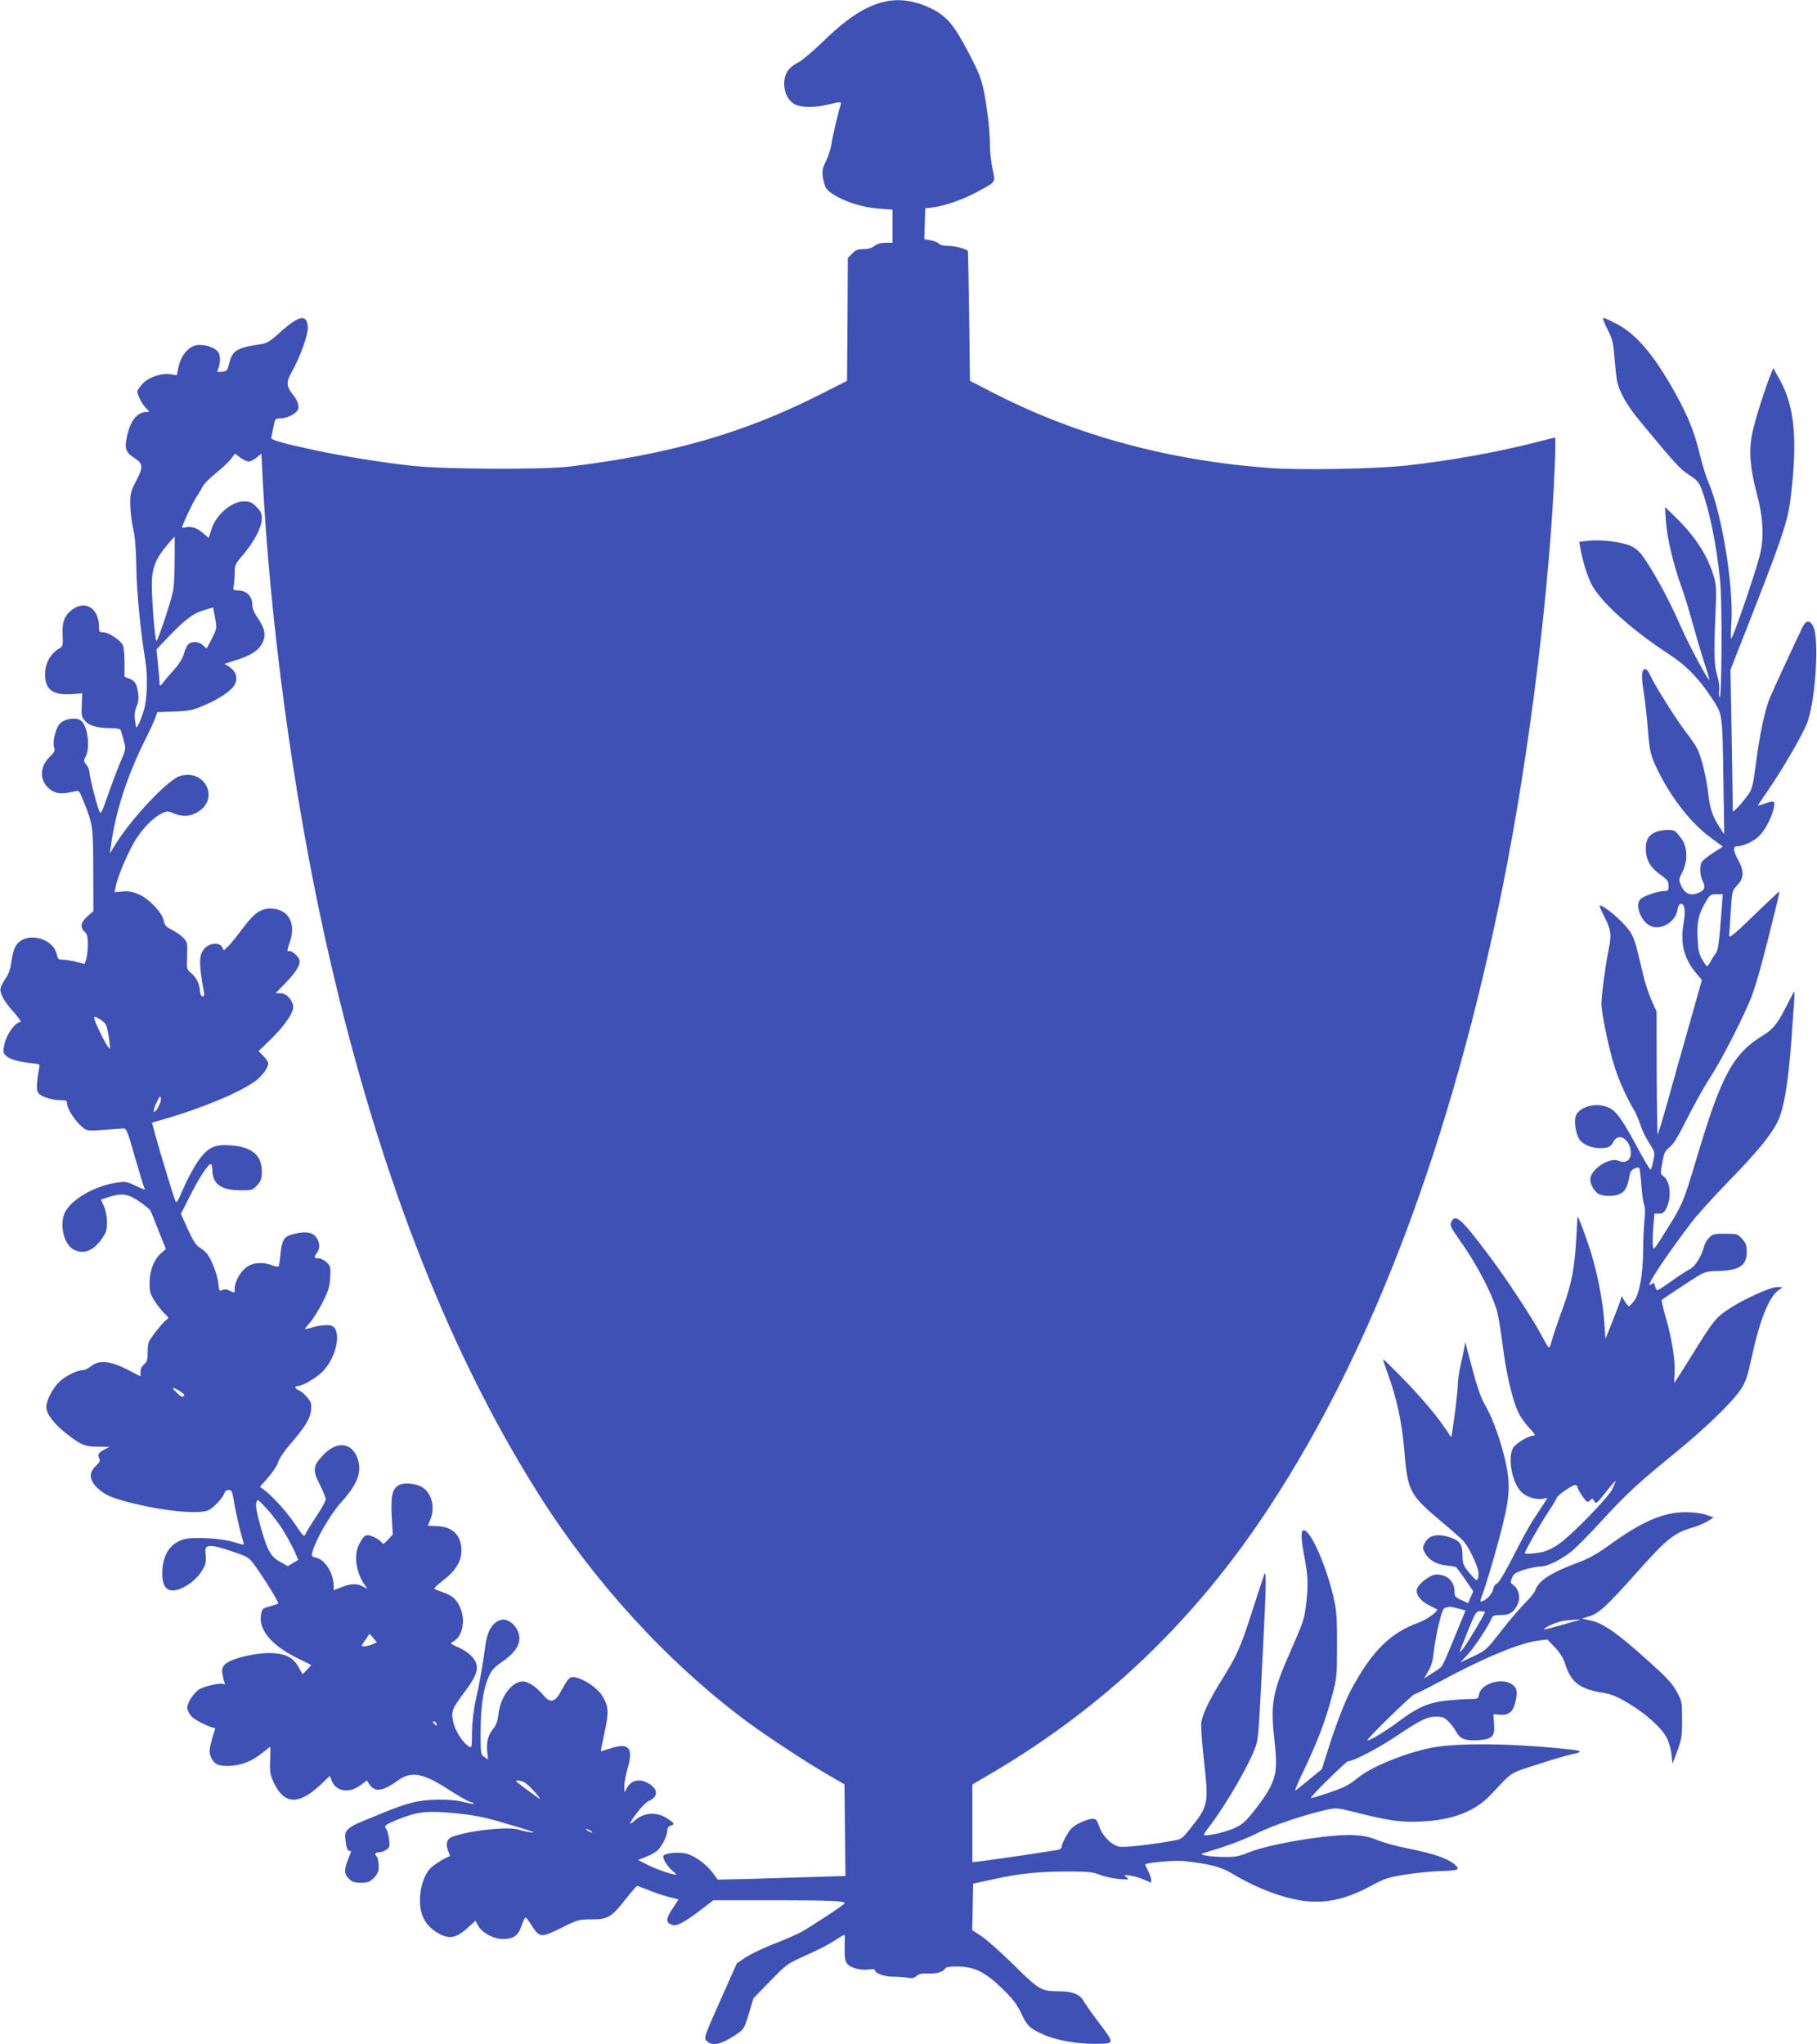 <?xml version="1.0" standalone="no"?>
<!DOCTYPE svg PUBLIC "-//W3C//DTD SVG 20010904//EN"
 "http://www.w3.org/TR/2001/REC-SVG-20010904/DTD/svg10.dtd">
<svg version="1.0" xmlns="http://www.w3.org/2000/svg"
 width="1138pt" height="1280pt" viewBox="0 0 1138 1280"
 preserveAspectRatio="xMidYMid meet">
<g transform="translate(0,1280) scale(0.1,-0.1)"
fill="#3f51b5" stroke="none">
<path d="M5539 12789 c-117 -27 -230 -100 -378 -243 -64 -62 -134 -122 -156
-134 -62 -31 -87 -64 -93 -120 -5 -61 19 -117 62 -143 38 -23 125 -25 211 -4
80 19 89 19 80 -2 -12 -32 -53 -207 -59 -253 -4 -25 -18 -68 -31 -95 -28 -54
-30 -76 -14 -139 8 -34 19 -48 59 -74 69 -45 187 -82 286 -89 l84 -6 0 -103 0
-104 -44 0 c-28 0 -52 -7 -69 -20 -16 -13 -40 -20 -69 -20 -35 0 -50 -6 -71
-28 l-27 -28 -2 -384 -3 -385 -180 -91 c-474 -239 -935 -370 -1560 -446 -169
-20 -787 -17 -985 5 -196 22 -425 59 -605 97 -221 48 -281 65 -276 81 2 8 9
38 14 67 10 51 11 52 46 52 39 0 98 31 107 55 10 24 -3 59 -36 100 -37 47 -38
75 -1 139 53 95 102 233 99 278 -6 84 -54 75 -176 -35 -57 -52 -81 -67 -115
-72 -156 -23 -181 -39 -202 -122 -11 -44 -15 -48 -45 -51 -28 -3 -32 -1 -25
15 15 33 17 81 5 103 -15 28 -68 50 -121 50 -59 0 -112 -56 -130 -134 l-12
-56 -37 6 c-58 10 -142 -19 -179 -61 -17 -20 -31 -40 -31 -46 0 -22 30 -80 54
-104 23 -22 23 -25 6 -25 -60 0 -101 -49 -124 -150 -18 -77 -10 -103 47 -139
54 -35 55 -56 10 -142 -35 -68 -38 -78 -37 -153 1 -45 9 -112 19 -151 11 -48
17 -124 19 -245 3 -157 26 -392 56 -575 17 -103 12 -245 -10 -316 -11 -35 -26
-75 -34 -88 -13 -24 -14 -23 -20 25 -5 35 -3 60 9 88 12 28 15 53 10 85 -9 61
-18 76 -55 91 l-30 12 0 90 c0 49 -5 98 -11 109 -16 31 -89 79 -121 79 -25 0
-28 3 -28 34 0 112 -80 168 -161 113 -53 -35 -71 -79 -67 -163 3 -68 2 -72
-23 -86 -49 -29 -83 -85 -86 -146 -7 -105 42 -147 162 -139 l70 5 -3 -73 c-3
-64 -1 -75 20 -99 26 -31 77 -45 160 -46 31 0 59 -4 62 -9 3 -4 12 -34 20 -65
15 -56 15 -57 -16 -129 -17 -39 -53 -133 -79 -207 -45 -130 -48 -134 -59 -105
-18 46 -60 215 -60 240 0 13 -9 33 -19 46 -17 22 -18 26 -4 52 28 55 13 186
-27 222 -29 26 -107 16 -136 -18 -27 -31 -47 -117 -35 -149 7 -19 2 -29 -30
-60 -66 -64 -61 -157 11 -206 35 -24 73 -26 151 -7 24 6 27 2 56 -72 55 -137
56 -151 57 -423 l1 -255 -37 -33 c-43 -39 -48 -70 -18 -97 16 -14 20 -31 20
-80 0 -34 -5 -75 -10 -92 l-11 -30 -52 14 c-28 7 -66 13 -83 13 -26 0 -32 4
-37 28 -23 117 -210 153 -262 52 -9 -17 -19 -59 -24 -93 -5 -42 -16 -75 -34
-101 -15 -22 -30 -50 -33 -62 -8 -32 19 -83 83 -153 31 -35 48 -61 40 -61 -29
0 -85 -76 -98 -134 -11 -49 -10 -58 5 -74 20 -23 74 -40 156 -49 60 -6 62 -7
55 -32 -3 -14 -9 -52 -12 -84 -4 -46 -2 -62 11 -76 19 -21 87 -41 140 -41 31
0 36 -3 36 -23 0 -29 51 -108 93 -143 31 -26 34 -27 132 -20 55 4 111 8 124 9
23 2 27 -7 76 -179 29 -100 55 -186 59 -193 10 -15 6 -15 -60 16 -56 25 -61
26 -129 14 -131 -22 -272 -106 -309 -185 -35 -75 -6 -200 55 -231 62 -33 125
-8 178 69 26 37 31 54 31 103 0 35 -8 74 -19 99 l-19 42 50 16 c82 26 116 21
188 -26 34 -24 67 -50 71 -58 5 -8 29 -66 53 -129 l45 -113 -28 -24 c-45 -38
-74 -109 -74 -185 -1 -57 3 -72 31 -115 17 -27 45 -63 61 -78 30 -28 30 -30
11 -43 -11 -8 -41 -42 -67 -76 -45 -58 -48 -66 -48 -122 0 -50 -4 -63 -22 -78
-14 -12 -23 -29 -23 -47 l0 -29 -80 41 c-105 55 -181 63 -227 24 -17 -14 -41
-26 -54 -26 -36 -1 -110 -37 -147 -73 -42 -40 -82 -117 -82 -158 0 -44 51
-110 135 -174 86 -66 109 -75 193 -75 l67 -1 -30 -16 c-39 -20 -46 -33 -34
-55 8 -15 4 -25 -20 -47 -45 -42 -43 -88 7 -137 46 -45 92 -66 224 -98 210
-52 422 -70 477 -42 33 18 86 76 96 105 8 26 42 28 49 3 3 -9 10 -46 16 -82
11 -64 45 -204 56 -233 5 -13 -5 -12 -58 5 -78 25 -255 35 -315 19 -87 -24
-135 -98 -137 -210 -1 -73 21 -111 65 -111 58 0 147 60 186 127 21 36 25 53
21 93 -4 42 -2 50 14 56 25 8 67 -2 171 -38 86 -30 88 -32 134 -97 72 -103
142 -220 135 -224 -4 -2 -28 -10 -54 -17 -45 -12 -47 -14 -54 -56 -13 -92 67
-187 223 -265 48 -24 89 -44 91 -45 2 -1 -10 -15 -25 -30 l-28 -29 -25 45
c-32 57 -75 81 -153 87 -98 8 -264 -30 -306 -68 -18 -17 -22 -30 -19 -58 3
-20 9 -45 13 -55 5 -13 5 -17 -2 -13 -19 12 -125 -12 -160 -35 -18 -13 -43
-43 -55 -66 -19 -41 -20 -46 -5 -77 11 -24 33 -41 78 -64 34 -17 69 -31 77
-31 10 0 12 -5 7 -17 -5 -10 -15 -44 -23 -75 -12 -48 -12 -63 -2 -89 21 -49
50 -62 128 -57 74 6 132 30 199 84 23 19 43 34 45 34 2 0 2 -38 0 -84 -3 -74
0 -91 23 -140 64 -136 154 -141 288 -17 l63 60 11 -29 c26 -68 106 -83 177
-32 l44 32 16 -25 c33 -50 84 -43 177 24 85 62 157 49 322 -58 59 -38 118 -72
133 -75 14 -4 24 -9 22 -12 -3 -2 -32 3 -64 11 -83 22 -231 20 -324 -4 -41
-10 -118 -37 -170 -59 -52 -22 -120 -49 -151 -62 -31 -12 -67 -32 -79 -45 -19
-20 -21 -30 -15 -79 5 -40 12 -56 22 -56 11 0 13 -5 8 -17 -42 -98 -43 -125
-10 -158 19 -20 34 -25 75 -25 44 0 56 5 81 29 16 16 29 40 30 53 2 41 -3 73
-12 82 -15 16 -10 26 14 26 12 0 33 7 46 16 21 15 23 22 18 66 -4 28 -12 57
-18 64 -17 20 -7 28 81 63 116 46 178 53 349 36 115 -11 179 -23 301 -59 179
-52 227 -69 165 -59 -22 3 -50 10 -63 14 -62 24 -324 -5 -425 -46 -28 -12 -37
-45 -21 -84 8 -19 13 -35 12 -35 -40 -14 -106 -57 -128 -82 -36 -42 -60 -119
-60 -196 0 -98 42 -168 125 -210 67 -35 108 -23 192 55 l31 29 16 -30 c23 -45
95 -84 155 -85 59 -1 93 19 110 65 34 88 27 87 71 19 50 -77 59 -77 192 -11
96 48 104 50 182 50 103 0 125 13 213 125 37 47 70 85 73 85 4 0 35 -12 71
-26 35 -15 92 -34 126 -43 l63 -16 -39 -59 c-44 -65 -42 -90 5 -102 26 -7 81
24 196 113 l56 43 380 0 c356 0 442 -4 442 -19 -1 -8 -202 -141 -270 -179 -30
-16 -109 -51 -175 -76 -66 -26 -145 -64 -175 -84 l-55 -37 -104 -233 c-100
-225 -103 -234 -86 -252 33 -36 89 -25 181 36 53 35 54 37 84 133 l29 97 103
106 c94 98 111 111 193 148 130 59 167 78 224 115 28 19 51 31 52 27 0 -4 0
-41 -1 -83 -1 -60 3 -80 17 -98 21 -26 91 -43 141 -34 21 3 32 1 32 -6 0 -19
65 -41 117 -40 26 0 65 -2 86 -6 29 -6 42 -3 58 11 15 13 33 17 74 15 53 -2
93 10 107 34 5 7 33 11 80 10 102 -2 168 -35 275 -138 64 -62 90 -95 117 -151
40 -84 51 -95 136 -135 78 -36 212 -61 324 -60 130 1 130 -3 31 129 -48 63
-93 128 -101 143 -21 38 -70 57 -151 57 -112 0 -122 6 -282 163 -80 79 -172
161 -204 182 l-58 38 3 145 3 146 125 27 c160 36 285 49 469 49 123 0 154 -3
200 -21 30 -11 84 -23 120 -26 62 -5 65 -4 46 11 -19 15 -18 16 25 10 37 -6
80 -20 123 -42 14 -7 7 34 -13 73 -11 21 -19 39 -17 40 17 12 188 26 238 21
161 -18 233 -36 299 -75 96 -57 176 -95 260 -125 233 -84 396 -73 609 40 96
52 115 58 226 75 66 11 166 20 222 22 106 2 120 9 86 39 -46 40 -133 70 -298
103 -69 13 -153 37 -187 51 -47 20 -85 28 -148 32 -152 7 -519 -53 -658 -108
-60 -25 -88 -30 -150 -29 -84 0 -166 13 -142 21 8 3 67 22 131 42 63 20 160
59 215 87 94 47 280 110 426 144 67 15 69 15 185 -14 210 -53 287 -64 413 -58
197 8 340 64 439 170 136 145 112 130 286 186 88 29 183 57 210 63 87 18 80
25 -37 36 -351 36 -678 38 -838 6 -163 -33 -379 -122 -455 -187 -22 -19 -58
-43 -80 -54 -38 -20 -196 -73 -215 -73 -5 0 43 52 107 115 64 63 120 115 125
115 32 0 179 76 287 147 165 111 209 133 267 133 39 0 51 -5 78 -33 17 -18 39
-47 48 -65 22 -41 58 -55 135 -50 89 6 107 24 100 103 l-4 60 38 -3 c54 -6 84
16 98 72 17 69 14 92 -15 115 -62 49 -197 10 -211 -60 -5 -28 -8 -29 -62 -29
-31 0 -96 -5 -146 -10 -109 -13 -177 -42 -292 -128 -87 -65 -191 -128 -199
-120 -6 7 282 288 295 288 6 0 78 36 160 80 271 147 503 243 616 256 l56 7 47
-49 c33 -34 52 -66 65 -105 35 -112 91 -156 227 -178 61 -10 92 -22 168 -67
111 -66 213 -158 243 -221 12 -25 25 -71 28 -102 l6 -56 30 80 c27 72 30 92
30 195 0 112 -1 117 -34 177 -27 51 -63 89 -187 200 -186 167 -272 227 -349
244 l-57 13 46 14 c62 20 107 62 286 262 200 225 243 259 360 294 30 8 72 26
94 39 l39 24 -48 17 c-30 10 -80 16 -129 16 -140 0 -275 -59 -484 -211 -61
-45 -122 -79 -175 -99 -186 -69 -263 -119 -282 -181 -4 -12 -33 -47 -64 -78
-31 -31 -99 -110 -150 -176 -91 -117 -95 -120 -174 -158 l-82 -38 46 48 c40
42 136 187 154 234 4 11 19 15 54 15 56 -1 85 19 108 72 17 40 4 93 -29 116
-19 13 -20 18 -8 45 10 26 23 34 77 51 36 11 81 20 100 20 42 0 118 36 190 90
28 22 114 108 191 192 159 174 230 239 462 428 189 154 361 320 413 400 30 45
42 80 68 200 50 233 107 374 166 419 l28 20 -34 1 c-42 0 -212 -76 -303 -137
-82 -54 -98 -74 -232 -291 -59 -94 -108 -172 -110 -172 -1 0 0 29 2 64 5 78
-18 220 -57 352 -16 54 -26 101 -23 104 43 30 197 133 233 153 35 21 60 27
105 27 145 2 194 32 194 120 0 40 -5 56 -29 82 -27 30 -32 32 -104 32 -66 1
-78 -2 -100 -22 -14 -13 -28 -36 -32 -50 -17 -68 -57 -133 -93 -151 -20 -10
-72 -44 -115 -75 -43 -31 -82 -56 -87 -56 -4 0 -11 12 -14 26 -6 21 -9 24 -21
14 -58 -48 68 147 245 380 35 47 142 165 236 262 178 182 264 287 307 373 40
80 67 244 87 515 5 80 13 181 16 225 3 44 4 78 1 75 -3 -3 -22 -39 -43 -80
-56 -113 -88 -155 -146 -190 -196 -120 -266 -248 -427 -790 -77 -258 -84 -273
-182 -430 -81 -130 -84 -134 -87 -100 -2 19 -1 72 3 118 l7 82 29 0 c22 0 32
7 44 30 36 69 27 173 -17 204 -19 14 -19 18 -7 85 11 62 17 74 46 97 24 18 54
68 111 182 44 86 106 199 140 250 67 102 186 332 251 483 27 63 67 199 115
390 41 162 73 295 71 297 -1 1 -73 -65 -159 -149 -127 -123 -156 -147 -156
-128 1 13 5 82 10 153 8 127 9 129 41 163 42 42 43 90 5 158 -30 54 -33 85
-10 85 37 0 96 25 132 56 41 34 86 116 101 183 10 47 4 50 -61 27 -21 -8 -38
-12 -38 -10 0 2 20 31 44 66 113 163 247 394 270 467 49 157 69 506 34 584
-22 47 -46 46 -70 -3 -41 -84 -178 -381 -203 -439 -32 -76 -67 -244 -90 -431
-13 -101 -23 -143 -38 -165 -54 -77 -113 -137 -105 -107 1 4 -2 203 -6 442
l-8 435 45 115 c282 716 314 809 333 970 43 366 24 566 -72 737 l-38 68 -14
-35 c-36 -87 -101 -293 -117 -370 -23 -110 -15 -217 25 -370 44 -162 50 -287
21 -400 -31 -120 -163 -505 -179 -520 -2 -3 -2 45 2 106 13 231 -60 677 -143
871 -16 38 -40 115 -54 173 -33 140 -73 240 -153 385 -135 242 -243 371 -371
438 -39 20 -76 37 -82 37 -5 0 6 -32 26 -71 32 -63 37 -85 44 -173 5 -55 11
-119 15 -141 11 -71 59 -158 139 -255 225 -272 256 -307 314 -344 52 -34 62
-46 80 -95 51 -141 92 -347 114 -566 14 -142 11 -739 -3 -730 -5 3 -6 21 -3
40 3 20 -1 58 -10 88 -21 69 -24 134 -14 367 8 172 7 202 -8 255 -38 133 -117
255 -240 375 l-67 65 6 -91 c6 -100 47 -271 95 -404 18 -47 49 -150 71 -230
22 -80 55 -192 74 -250 19 -57 33 -106 32 -108 -7 -6 -119 201 -165 304 -65
147 -123 262 -184 364 -72 121 -93 146 -141 170 -53 25 -182 42 -263 34 l-62
-7 5 -31 c15 -85 40 -167 67 -226 52 -110 249 -290 487 -445 110 -71 189 -152
271 -277 69 -106 66 -85 73 -532 l5 -320 -20 30 c-50 73 -69 124 -79 216 -14
117 -43 234 -70 289 -12 23 -43 69 -70 103 -58 74 -195 292 -222 352 -10 24
-25 44 -33 44 -24 0 -27 -42 -11 -141 9 -52 20 -155 26 -229 12 -151 18 -175
68 -275 83 -166 203 -319 320 -406 l82 -61 -58 -37 c-31 -21 -63 -45 -71 -55
-18 -21 -16 -88 4 -126 18 -35 12 -53 -21 -69 -54 -24 -90 -11 -114 41 -17 38
-17 40 6 85 36 70 34 157 -5 211 -16 22 -35 43 -42 48 -21 12 -95 7 -127 -10
-41 -21 -56 -50 -54 -109 1 -63 32 -115 93 -156 42 -30 49 -39 49 -68 0 -30
-3 -33 -28 -33 -37 0 -122 -29 -146 -49 -40 -35 1 -145 64 -171 66 -27 154 27
166 102 4 23 12 38 21 38 25 0 31 -42 17 -125 -22 -123 4 -223 83 -314 l32
-38 -73 -259 c-41 -142 -102 -361 -137 -486 -35 -125 -65 -225 -67 -223 -2 2
-5 176 -6 387 l-1 383 -31 70 c-18 39 -42 113 -54 165 -55 236 -58 244 -118
311 -50 55 -132 119 -153 119 -4 0 8 -29 26 -65 45 -86 50 -117 30 -210 -20
-100 -45 -286 -45 -341 0 -60 46 -281 82 -394 29 -91 72 -187 124 -275 13 -23
31 -65 39 -92 8 -27 32 -76 53 -109 37 -58 38 -60 27 -111 -5 -28 -13 -54 -16
-58 -4 -3 -41 59 -83 137 -94 175 -133 230 -179 251 -73 35 -178 11 -206 -47
-16 -35 -1 -128 27 -159 24 -28 74 -47 121 -47 53 0 69 7 87 41 26 51 86 27
104 -41 17 -64 -20 -103 -74 -79 -55 25 -176 -55 -176 -117 0 -35 28 -80 57
-93 34 -15 99 -14 132 4 30 15 45 45 56 108 4 27 13 41 31 49 13 6 27 8 30 5
4 -3 10 -53 14 -110 4 -57 12 -112 18 -123 6 -12 7 -47 1 -99 -4 -44 -8 -127
-8 -185 -1 -149 -23 -273 -56 -316 -14 -19 -29 -34 -33 -34 -4 0 -16 14 -27
32 l-19 32 -6 -24 c-4 -14 -27 -74 -51 -135 l-44 -110 -7 103 c-9 131 -40 294
-83 436 -31 100 -83 239 -85 226 -1 -3 -3 -50 -6 -105 -11 -212 -29 -311 -87
-470 -30 -82 -60 -171 -67 -197 -7 -27 -15 -48 -19 -48 -3 0 -24 35 -46 77
-56 106 -218 353 -335 508 -169 225 -206 257 -231 202 -9 -21 -3 -33 46 -103
106 -148 204 -330 240 -451 8 -26 24 -120 35 -208 22 -178 59 -340 97 -425 13
-30 45 -76 71 -102 33 -35 41 -48 29 -48 -34 0 -116 -50 -132 -80 -33 -64 -5
-213 52 -272 31 -32 93 -52 136 -44 l29 6 -21 -34 c-12 -18 -41 -63 -66 -100
-24 -36 -81 -140 -126 -230 -53 -103 -90 -166 -103 -172 -12 -5 -22 -20 -24
-36 -2 -15 -17 -38 -33 -53 -35 -29 -54 -32 -44 -7 25 65 72 218 115 379 65
241 72 326 41 473 -27 122 -79 271 -121 345 -42 74 -55 112 -125 380 l-8 30
-7 -40 c-4 -22 -15 -73 -24 -113 -9 -40 -16 -92 -16 -116 0 -38 -20 -206 -35
-294 l-6 -33 -34 51 c-58 86 -155 201 -274 323 -63 64 -116 116 -118 114 -1
-2 11 -41 28 -87 57 -157 89 -305 104 -480 22 -262 31 -279 240 -455 61 -51
120 -103 131 -116 36 -40 94 -164 94 -201 0 -40 -8 -52 -24 -35 -67 72 -76 88
-76 140 0 77 -15 99 -83 121 -75 24 -128 12 -153 -36 -15 -29 -15 -34 0 -62
23 -44 72 -73 134 -79 29 -4 56 -8 61 -11 4 -3 31 -38 58 -78 l50 -73 -16 -37
-16 -37 -42 19 c-37 16 -43 23 -43 50 0 67 -45 110 -114 110 -36 0 -110 -55
-121 -90 -10 -32 20 -75 72 -101 26 -13 50 -25 52 -27 15 -8 -61 -64 -113 -83
-178 -64 -293 -178 -423 -419 -39 -72 -102 -236 -147 -382 l-37 -117 -77 -63
c-42 -35 -82 -67 -89 -71 -7 -4 19 57 57 135 82 172 132 304 173 458 29 110
31 124 31 315 1 159 -3 217 -18 285 -47 216 -156 459 -196 435 -14 -9 -10 -65
14 -190 18 -95 20 -162 6 -274 -12 -95 -17 -108 -95 -286 -119 -271 -129 -330
-101 -585 21 -187 5 -244 -113 -399 -72 -94 -95 -114 -167 -140 -59 -23 -164
-42 -164 -31 0 4 15 27 34 51 110 145 253 393 291 504 17 51 19 82 50 706 16
310 16 403 3 369 -3 -8 -36 -108 -73 -222 -76 -237 -96 -282 -190 -433 -84
-135 -122 -216 -131 -271 -3 -24 4 -128 16 -236 31 -271 28 -286 -79 -421 -59
-75 -59 -75 -125 -86 -140 -25 -300 -42 -328 -35 -47 10 -104 68 -123 125 -15
43 -20 49 -44 49 -15 0 -51 -12 -79 -26 -41 -20 -59 -37 -82 -78 -17 -28 -30
-59 -30 -68 0 -10 -10 -20 -22 -22 -45 -9 -424 -65 -480 -71 l-58 -6 0 243 0
243 118 69 c713 420 1279 961 1744 1671 650 991 1143 2306 1463 3900 165 823
292 1857 323 2623 4 94 5 172 2 172 -3 0 -57 -13 -120 -30 -244 -62 -543 -116
-810 -145 -194 -22 -665 -30 -855 -16 -632 46 -1215 204 -1730 469 l-150 77
-5 405 c-3 223 -7 406 -8 408 -9 13 -80 32 -120 32 -31 0 -54 5 -61 14 -7 8
-30 17 -52 21 l-40 7 3 96 3 97 53 7 c77 11 193 52 275 98 119 65 112 54 93
144 -9 43 -16 108 -16 145 0 93 -17 237 -39 346 -16 75 -34 120 -98 241 -89
171 -135 224 -233 272 -98 48 -202 63 -291 41z m-3981 -2879 c11 0 34 11 50
25 l29 25 7 -138 c46 -912 191 -1988 391 -2892 311 -1406 759 -2572 1341
-3491 351 -554 805 -1049 1298 -1417 127 -94 379 -260 513 -337 l102 -59 3
-287 3 -287 -190 -6 c-104 -3 -284 -8 -400 -12 l-210 -5 -30 41 c-36 50 -106
103 -159 120 -41 13 -132 8 -149 -9 -12 -12 16 -63 53 -95 18 -14 28 -26 23
-26 -24 0 -124 35 -178 62 l-59 30 48 19 c27 10 60 28 74 41 29 27 61 93 62
126 0 15 7 26 20 29 29 8 25 15 -22 46 -67 43 -147 37 -205 -16 -39 -35 -33
-14 16 50 25 34 58 67 73 74 60 25 62 73 4 108 -57 36 -112 25 -140 -27 l-15
-27 -1 40 c0 22 10 72 21 112 37 125 7 162 -103 125 -35 -11 -64 -19 -65 -19
-1 1 10 54 23 117 29 131 26 167 -16 233 -29 46 -111 102 -167 113 -34 7 -44
-3 -88 -85 -38 -71 -68 -79 -110 -29 -44 53 -95 88 -131 88 -68 0 -139 -95
-152 -203 -6 -48 -15 -73 -35 -96 -30 -36 -42 -84 -35 -146 l5 -44 -23 16
c-23 15 -24 19 -24 157 1 157 16 266 50 344 18 41 34 60 78 90 77 52 115 101
115 151 0 72 -73 138 -127 113 -48 -22 -76 -73 -87 -163 -13 -101 -30 -200
-59 -334 -14 -61 -23 -139 -24 -202 -1 -100 -1 -102 -21 -89 -39 26 -83 95
-96 151 -15 67 -9 83 75 195 68 91 84 136 66 180 -15 36 -57 71 -119 98 -42
19 -43 20 -22 32 58 31 79 135 42 215 -23 52 -50 74 -108 94 -27 9 -50 19 -53
22 -3 3 24 28 59 55 75 58 111 117 111 184 0 95 -56 151 -155 153 -30 1 -55 2
-55 3 0 1 7 18 15 37 35 85 4 183 -67 212 -44 17 -101 20 -129 5 -42 -23 -52
-66 -46 -192 l7 -118 -30 -32 c-26 -28 -32 -31 -40 -17 -5 8 -27 24 -49 34
-48 21 -61 14 -92 -46 -34 -68 -20 -174 33 -251 l19 -27 -28 14 c-38 20 -73
19 -133 -4 l-50 -19 0 26 c0 78 -54 165 -110 177 -26 6 -29 10 -24 33 18 74
112 238 179 312 103 113 133 191 106 273 -35 105 -132 116 -217 25 -65 -69
-68 -95 -19 -189 19 -38 35 -77 35 -88 0 -11 -27 -60 -60 -109 -33 -50 -63
-99 -68 -111 -6 -18 -14 -11 -59 57 -51 77 -143 180 -197 220 l-28 21 51 58
c28 32 57 75 63 96 6 21 37 68 69 105 101 117 131 166 137 220 4 44 1 52 -27
85 -18 20 -41 39 -52 42 -23 8 -26 25 -4 25 28 0 115 50 154 89 99 99 126 287
43 292 -36 2 -79 -4 -114 -16 -21 -7 -38 -11 -38 -8 0 3 16 24 36 46 19 23 54
80 77 126 34 67 42 96 45 152 4 62 2 70 -21 93 -15 14 -38 26 -52 26 -29 0
-31 7 -10 34 22 29 18 71 -8 102 -26 30 -72 34 -146 14 -52 -14 -67 -38 -74
-123 -4 -37 -9 -72 -12 -77 -3 -5 -21 -2 -40 6 -56 23 -123 18 -162 -12 -39
-30 -73 -91 -73 -133 0 -29 0 -29 -30 -15 -21 11 -35 12 -48 5 -18 -9 -20 -5
-25 44 -6 57 -45 155 -75 189 -9 10 -30 27 -45 36 -20 12 -41 46 -71 113 l-43
95 56 111 c59 117 114 201 131 201 5 0 10 -16 10 -35 0 -89 53 -128 173 -129
76 -1 79 0 108 32 24 27 29 41 29 86 0 100 -60 152 -189 163 -107 9 -149 -11
-210 -98 -27 -38 -68 -114 -92 -170 -38 -88 -44 -98 -52 -77 -16 44 -95 303
-120 395 l-25 93 71 20 c241 69 479 169 575 239 44 33 82 84 82 112 0 9 -14
30 -30 46 l-31 30 78 76 c91 88 148 175 139 210 -11 44 -45 77 -79 77 l-31 0
61 63 c68 69 97 118 88 147 -8 24 -54 62 -66 54 -13 -8 -11 7 6 56 42 119 -10
210 -120 210 -64 0 -102 -27 -175 -124 -37 -50 -79 -102 -93 -114 l-25 -24
-11 21 c-16 30 -70 28 -104 -3 -42 -39 -44 -90 -11 -273 5 -24 3 -33 -7 -33
-9 0 -15 14 -17 36 -3 44 -24 86 -57 112 -25 20 -26 25 -23 106 3 78 1 86 -22
111 -14 15 -46 38 -71 51 -39 19 -48 29 -53 58 -10 51 -93 138 -158 166 -38
16 -64 21 -101 17 l-49 -4 7 36 c12 64 84 232 130 301 50 75 108 132 160 157
31 15 37 15 74 -1 56 -22 98 -20 146 7 144 80 51 275 -108 227 -74 -22 -299
-260 -401 -423 l-38 -62 7 50 c29 215 103 442 221 676 26 52 52 109 58 127
l11 32 105 4 c89 3 116 8 177 34 87 35 166 85 193 120 31 38 26 85 -11 116
-17 14 -36 26 -42 27 -7 0 23 10 65 23 95 28 150 63 172 111 23 48 15 89 -29
154 -24 34 -35 62 -35 85 0 50 -34 86 -83 88 -37 1 -39 2 -33 31 3 16 6 53 6
81 0 47 4 56 56 116 68 81 114 170 114 223 0 31 -7 46 -34 73 -28 28 -41 34
-78 34 -78 0 -175 -83 -204 -176 l-17 -53 -34 29 c-37 33 -71 45 -108 38 -14
-3 -25 -4 -25 -3 0 14 65 155 87 187 16 24 35 56 43 72 8 16 45 53 82 83 37
29 79 69 94 88 l26 34 32 -24 c18 -14 42 -25 54 -25z m-464 -613 c0 -78 -4
-164 -9 -192 -8 -52 -91 -304 -104 -318 -11 -11 -35 308 -29 389 6 81 30 135
96 212 24 28 45 52 46 52 0 0 1 -64 0 -143z m234 -494 c-17 -35 -33 -63 -34
-63 -2 0 -13 9 -24 20 -25 25 -72 26 -93 3 -8 -10 -20 -37 -26 -60 -7 -25 -30
-63 -59 -95 -26 -29 -58 -66 -70 -82 -18 -24 -22 -25 -22 -10 0 11 -5 64 -10
118 l-10 99 58 61 c114 121 171 165 236 184 l61 18 12 -65 c12 -65 11 -67 -19
-128z m9456 -1680 c-16 -219 -23 -276 -37 -291 -8 -10 -22 -32 -31 -49 -9 -18
-20 -33 -24 -33 -5 0 -19 19 -32 43 -19 33 -25 60 -28 134 -5 100 7 151 53
229 24 40 29 44 65 44 l40 0 -6 -77z m-10105 -803 c14 -89 14 -99 -4 -74 -25
36 -85 162 -85 178 0 13 7 11 39 -9 35 -24 39 -31 50 -95z m310 -457 c-31 -50
-36 -24 -7 35 19 39 23 43 26 24 2 -12 -7 -39 -19 -59z m136 -1774 c26 -16 33
-25 25 -33 -7 -7 -19 -1 -42 22 -38 37 -33 40 17 11z m8972 -616 c-29 -55
-239 -272 -329 -339 -36 -26 -77 -46 -108 -53 -51 -11 -110 -15 -110 -7 0 12
91 172 142 250 32 48 58 92 58 96 0 13 96 80 114 80 9 0 16 -6 16 -13 0 -8 14
-33 31 -57 28 -39 32 -41 47 -26 15 15 17 14 27 -5 11 -19 16 -15 71 55 32 41
60 73 62 71 2 -2 -8 -25 -21 -52z m-8316 -269 c26 -44 56 -100 67 -126 l20
-47 -33 -19 -33 -20 -49 28 c-60 34 -79 70 -124 231 -20 72 -29 119 -24 137 7
27 7 27 68 -39 34 -37 83 -102 108 -145z m7351 -477 l47 -12 -69 -168 c-37
-92 -73 -174 -80 -182 -7 -8 -34 -28 -62 -45 l-49 -31 27 46 c19 32 29 68 34
123 5 42 19 121 32 174 19 79 27 98 43 101 11 2 22 5 25 5 3 1 26 -4 52 -11z
m168 -23 c0 -11 -113 -201 -137 -229 -13 -16 -23 -25 -21 -20 1 6 25 65 52
133 47 116 51 122 78 122 15 0 28 -2 28 -6z m585 -51 c-11 -3 -64 -17 -117
-33 -54 -15 -98 -26 -98 -25 0 14 86 51 130 56 70 8 114 9 85 2z m-7552 -150
c-16 -7 -38 -12 -50 -13 -23 0 -23 0 5 40 l27 39 23 -27 22 -27 -27 -12z m401
-499 c5 -14 4 -15 -9 -4 -17 14 -19 20 -6 20 5 0 12 -7 15 -16z m553 -367 c12
-7 41 -34 65 -62 23 -27 36 -45 28 -40 -16 9 -128 92 -144 107 -15 13 26 9 51
-5z m423 -313 c0 -2 -9 0 -20 6 -11 6 -20 13 -20 16 0 2 9 0 20 -6 11 -6 20
-13 20 -16z"/>
</g>
</svg>
